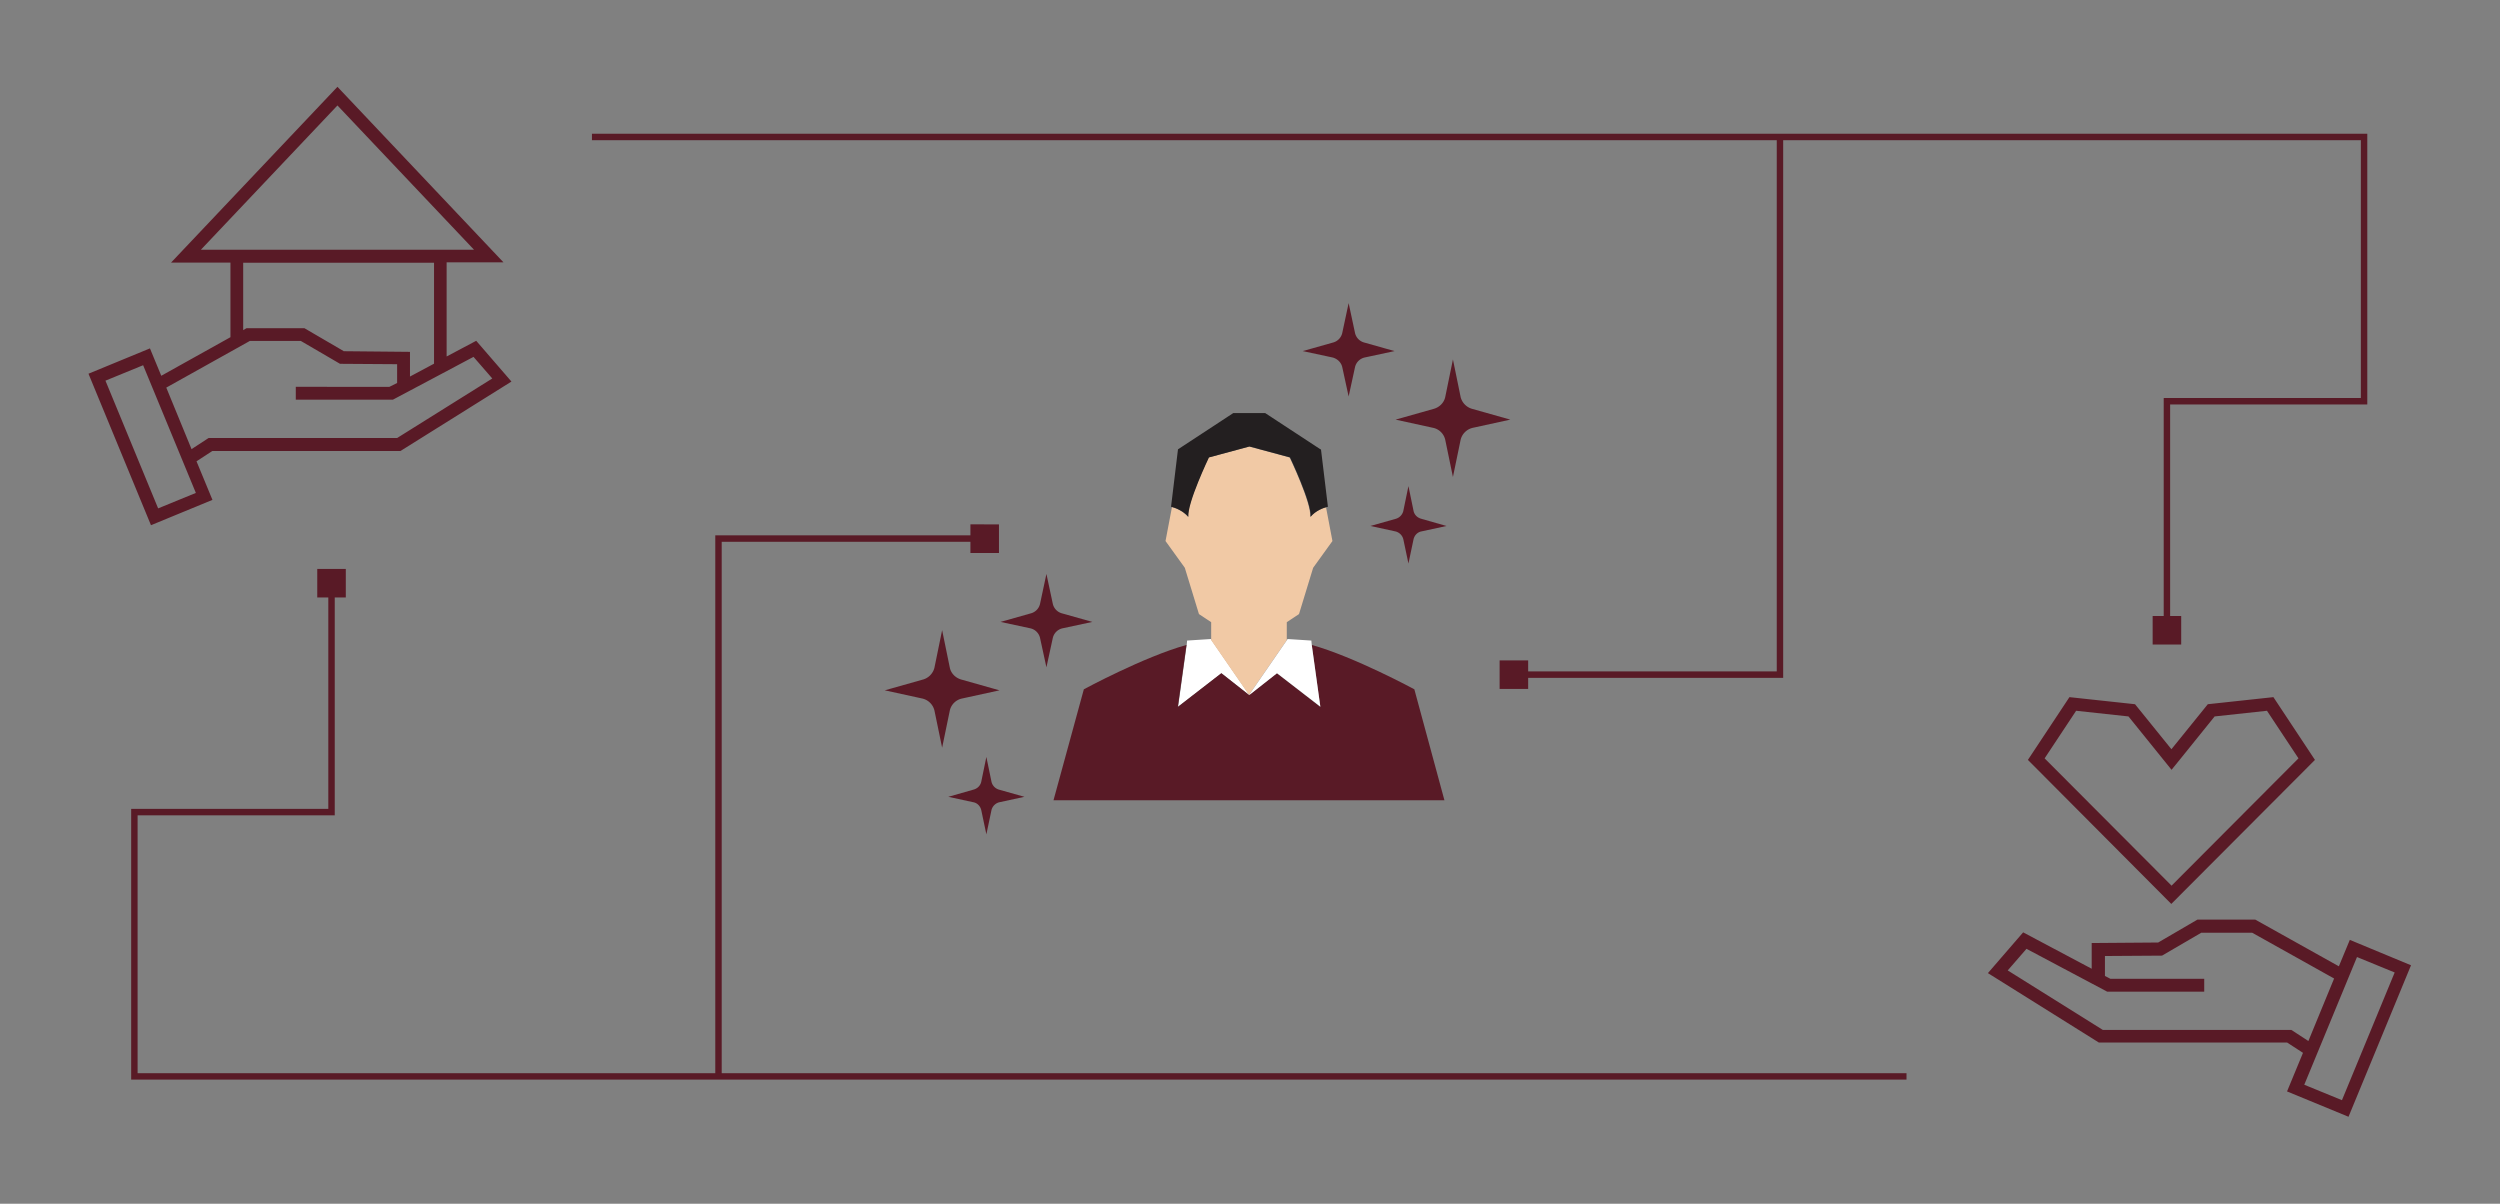 <svg xmlns="http://www.w3.org/2000/svg" viewBox="0 0 194.4 93.6" xmlns:v="https://vecta.io/nano"><rect x="0" y="0" width="194.4" height="93.6" fill="#808080" stroke="none"/><g fill="#591a26"><path d="M71.74 52.85a1.28 1.28 0 0 0 .92-.92l.6-2.93.6 2.93c.1.45.46.8.92.92l2.94.83-2.93.64a1.23 1.23 0 0 0-.93.92l-.6 2.9-.6-2.9a1.26 1.26 0 0 0-.93-.92l-2.93-.64 2.94-.83zm8.4-5.15a1 1 0 0 0 .73-.73l.5-2.34.5 2.34a1 1 0 0 0 .73.73l2.34.66-2.33.5a1 1 0 0 0-.74.73l-.5 2.3-.5-2.3a1 1 0 0 0-.74-.73l-2.33-.5 2.34-.66zM75.7 61.4c.3-.08.53-.3.6-.6l.4-1.94.4 1.94a.84.84 0 0 0 .61.61l1.95.55-1.94.42a.84.84 0 0 0-.62.6l-.4 1.9-.4-1.9c-.08-.3-.3-.54-.62-.6l-1.94-.42 1.93-.55zm38.8-29.6a1.28 1.28 0 0 1-.92-.92l-.6-2.93-.6 2.93c-.1.45-.46.8-.92.92l-2.94.83 2.93.64a1.23 1.23 0 0 1 .93.92l.6 2.9.6-2.9a1.26 1.26 0 0 1 .93-.92l2.93-.64-2.94-.83zm-8.4-5.16a1 1 0 0 1-.73-.73l-.5-2.34-.5 2.34a1 1 0 0 1-.73.73l-2.34.66 2.33.5c.36.1.65.37.74.73l.5 2.3.5-2.3a1 1 0 0 1 .74-.73l2.33-.5-2.34-.66zm4.42 13.7c-.3-.08-.53-.3-.6-.6l-.4-1.94-.4 1.94a.84.84 0 0 1-.61.61l-1.95.55 1.94.42a.84.84 0 0 1 .62.6l.4 1.9.4-1.9c.08-.3.3-.54.62-.6l1.94-.42-1.93-.55zm72.2 32.75l-.85 2.05-6.5-3.63h-4.5l-3.05 1.78-5.17.04v2l-5.33-2.83-2.74 3.17 8.63 5.4h14.64l1.23.8-1.24 3 4.78 1.97 4.86-11.78-4.77-1.98zm-4.55 7h-14.65l-7.4-4.63 1.46-1.68 6.27 3.33h7.55v-1h-7.3l-.42-.22v-1.55l4.44-.03 3.05-1.78h3.96l6.37 3.56-2 4.86-1.32-.86zm3.94 5.46l-2.93-1.2 4.1-9.93 2.93 1.2-4.1 9.93zm-2.1-26.46l-3.23-4.88-5.1.55-2.83 3.5-2.83-3.5-5.1-.55-3.23 4.88 11.15 11.2L180 59.1zm-18.57-3.82l4.07.44 3.35 4.15.73-.9 2.62-3.25 4.07-.44 2.45 3.7-9.87 9.9-9.87-9.9 2.45-3.7zm-130.3-20.2l8.63-5.4-2.74-3.17-2.3 1.22V20.4h4.42L26.24 6.75 13.3 20.42h4.62v5.8l-5.38 3-.88-2.13-4.78 1.97 4.86 11.78 4.78-1.97-1.24-3 1.23-.8h14.65v.01zM15.62 19.42L26.24 8.2l10.62 11.22H15.62zm11.1 7.88l-3.05-1.78h-4.5l-.26.15v-5.24h14.84v7.85l-1.87 1v-1.92l-5.17-.05zM12.3 39.54L8.2 29.6l2.93-1.2 4.1 9.93-2.93 1.2zm2.6-4.6l-1.97-4.8 6.5-3.63h3.96l3.05 1.78 4.44.03v1.46l-.6.3H23v1h7.55l6.27-3.33 1.46 1.68-7.4 4.63H16.22l-1.32.86zm123.76-24.3h-.5v41.57h-19.33v-.86h-2.22v2.22h2.22v-.86h19.83z"/><path d="M184.08 31.45V10.4H46.03v.5h137.55v20.05h-15.33V47.9h-.86v2.22h2.22V47.9h-.86V31.45zM75.46 40.77v.86H55.62V83.7h.5V42.13h19.34V43h2.22v-2.22z"/><path d="M10.7 83.45V63.4h15.33V46.46h.86v-2.22h-2.22v2.22h.86V62.9H10.2v21.05h138.05v-.5z"/></g><path d="M94.98 52.35l2.16 1.7v-.03l-2.94-4.26-.04-.07-1.85.12-.03.32-.67 4.82 3.37-2.6z" fill="#fff"/><path d="M103.13 39.44h0c-.23.06-.83.26-1.25.75.1-1.07-1.6-4.62-1.6-4.62l-3.15-.85-3.15.85s-1.7 3.55-1.6 4.62c-.42-.5-1.02-.7-1.25-.76v.01l-.5 2.63 1.5 2.08 1.1 3.6.95.63v1.4l2.94 4.26 2.94-4.26v-1.4l.95-.63 1.1-3.6 1.5-2.08-.5-2.63z" fill="#f1c9a5"/><path d="M109.98 53.6s-4.65-2.52-7.98-3.45l.67 4.82-3.38-2.62-2.16 1.7-2.16-1.7-3.38 2.62.67-4.82c-3.33.93-7.98 3.45-7.98 3.45l-2.36 8.63h30.4l-2.34-8.63z" fill="#591a26"/><path d="M99.3 52.35l-2.16 1.7v-.03l2.94-4.26.04-.07 1.85.12.03.32.67 4.82-3.37-2.6z" fill="#fff"/><path d="M102.68 34.94l-4.3-2.82H95.9l-4.3 2.82-.54 4.47.1.02c.22.06.82.27 1.25.76-.1-1.07 1.6-4.62 1.6-4.62l3.15-.85 3.15.85s1.7 3.55 1.6 4.62c.42-.5 1.02-.7 1.25-.76.06-.02.1-.02.1-.02l-.54-4.47z" fill="#231f20"/></svg>